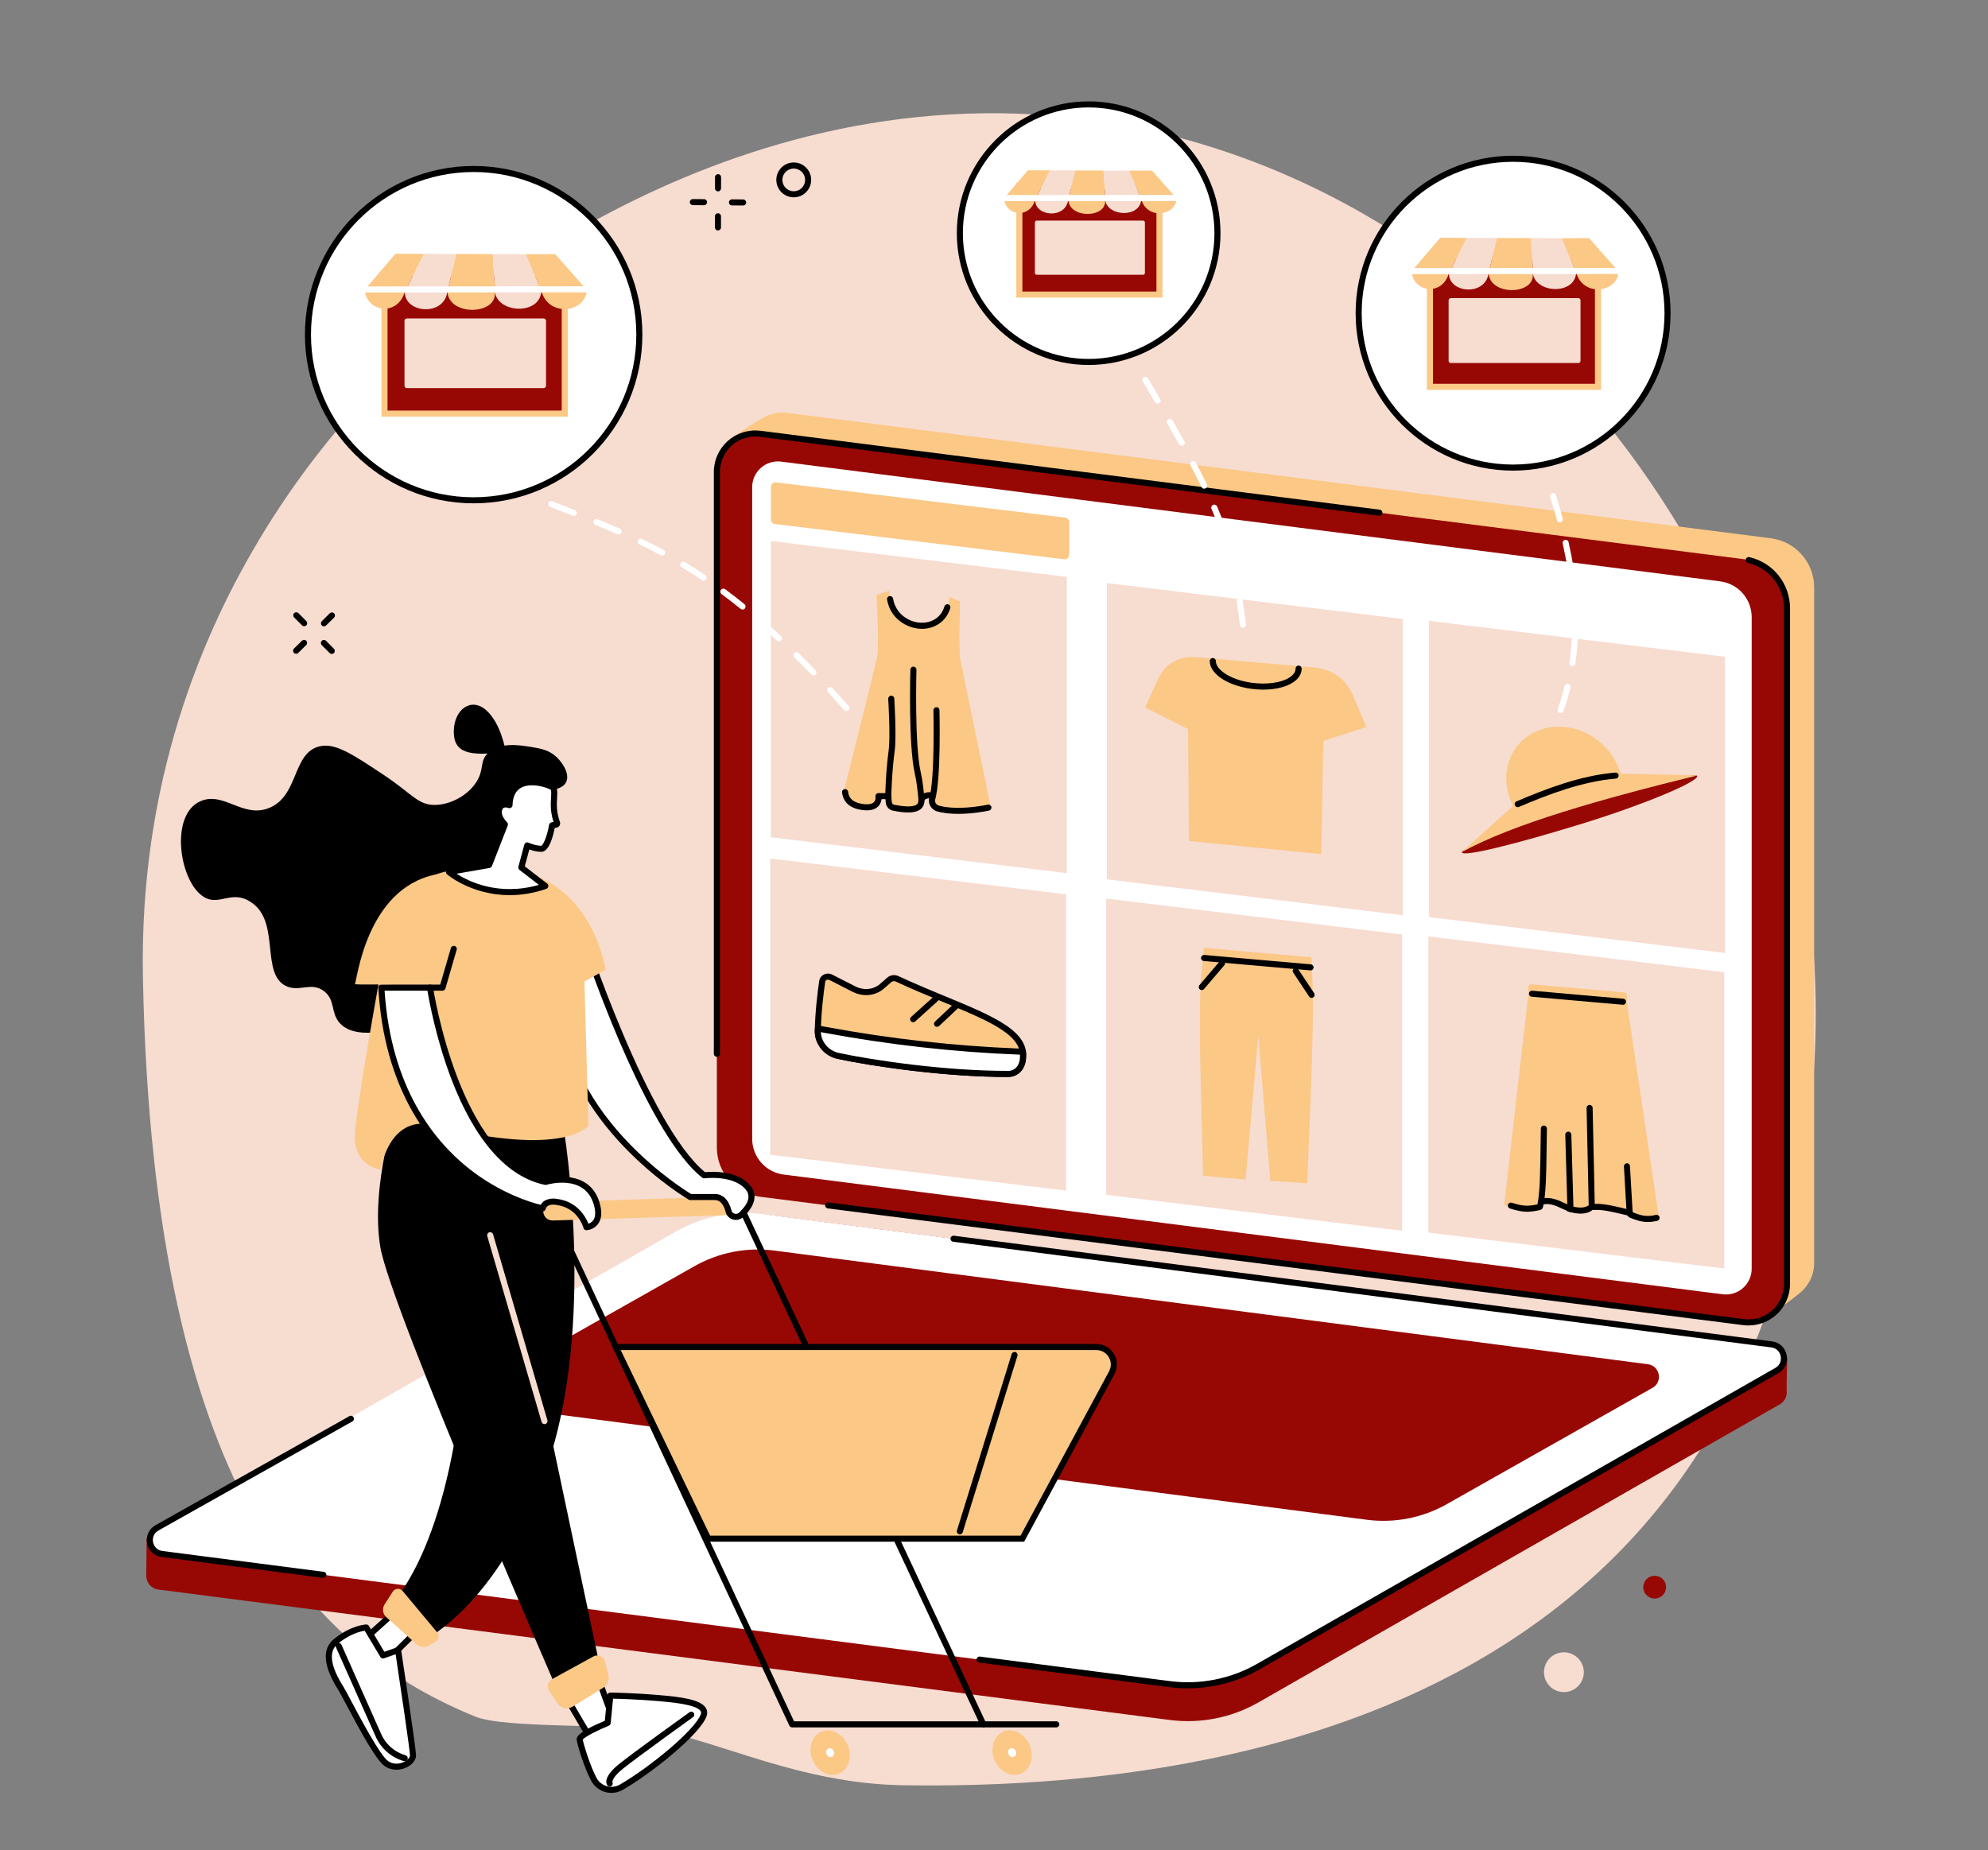 <svg xmlns="http://www.w3.org/2000/svg" xmlns:xlink="http://www.w3.org/1999/xlink" width="376" zoomAndPan="magnify" viewBox="0 0 282 262.5" height="350" preserveAspectRatio="xMidYMid meet" version="1.2"><rect x="0" y="0" width="282" height="262.5" fill="#808080" stroke="none"/><defs><clipPath id="6d24825771"><path d="M 81 240 L 101 240 L 101 254.633 L 81 254.633 Z M 81 240 "/></clipPath></defs><g id="df1fd10c0f"><path style=" stroke:none;fill-rule:nonzero;fill:#f7dcd0;fill-opacity:1;" d="M 159.539 17.793 C 104.629 7.598 62.805 45.719 59.703 48.641 C 54.789 53.27 19.219 84.145 20.273 138.707 C 21.711 213.066 45.59 234.652 67.438 243.566 C 71.578 245.254 87.418 244.566 93.07 245.508 C 102.133 247.016 113.41 253.059 128.047 253.297 C 178.457 254.113 249.645 239.5 257.062 155.199 C 262.785 90.195 218.566 28.758 159.539 17.793 "/><path style=" stroke:none;fill-rule:nonzero;fill:#fbc886;fill-opacity:1;" d="M 251.598 186.293 L 111.688 166.836 C 108.176 166.387 105.543 163.398 105.543 159.855 L 103.625 62.266 C 103.625 62.266 106.812 59.969 108.621 59.086 C 109.539 58.637 110.598 58.441 111.699 58.582 L 251.195 76.371 C 254.707 76.82 257.34 79.809 257.34 83.352 L 257.34 179.203 C 257.34 180.914 256.555 182.43 255.344 183.426 C 254.227 184.344 251.598 186.293 251.598 186.293 "/><path style=" stroke:none;fill-rule:nonzero;fill:#970804;fill-opacity:1;" d="M 247.328 187.59 L 107.836 169.801 C 104.32 169.352 101.688 166.363 101.688 162.82 L 101.688 66.969 C 101.688 63.676 104.582 61.133 107.848 61.547 L 247.344 79.336 C 250.855 79.785 253.488 82.773 253.488 86.312 L 253.488 182.164 C 253.488 185.461 250.598 188.004 247.328 187.59 "/><path style=" stroke:none;fill-rule:nonzero;fill:#ffffff;fill-opacity:1;" d="M 244.363 183.637 L 111.168 166.652 C 108.613 166.324 106.699 164.152 106.699 161.578 L 106.699 69.117 C 106.699 66.922 108.629 65.219 110.812 65.496 L 244.008 82.484 C 246.562 82.809 248.477 84.984 248.477 87.559 L 248.477 180.016 C 248.477 182.215 246.547 183.918 244.363 183.637 "/><path style=" stroke:none;fill-rule:nonzero;fill:#000000;fill-opacity:1;" d="M 101.691 149.945 C 101.453 149.945 101.258 149.754 101.258 149.516 L 101.258 66.969 C 101.258 65.273 101.988 63.664 103.258 62.543 C 104.531 61.426 106.223 60.906 107.902 61.121 L 195.723 72.32 C 195.957 72.348 196.125 72.566 196.094 72.801 C 196.062 73.035 195.848 73.203 195.613 73.172 L 107.793 61.973 C 106.359 61.789 104.914 62.234 103.828 63.188 C 102.742 64.145 102.121 65.523 102.121 66.969 L 102.121 149.516 C 102.121 149.754 101.926 149.945 101.691 149.945 "/><path style=" stroke:none;fill-rule:nonzero;fill:#000000;fill-opacity:1;" d="M 248.02 188.062 C 247.77 188.062 247.523 188.047 247.273 188.016 L 117.426 171.457 C 117.191 171.426 117.023 171.211 117.055 170.973 C 117.086 170.738 117.301 170.574 117.535 170.602 L 247.383 187.16 C 248.816 187.344 250.262 186.902 251.348 185.945 C 252.434 184.992 253.055 183.613 253.055 182.164 L 253.055 86.316 C 253.055 83.23 250.961 80.586 247.961 79.883 C 247.727 79.828 247.586 79.598 247.641 79.367 C 247.691 79.137 247.926 78.992 248.152 79.047 C 251.547 79.836 253.918 82.828 253.918 86.316 L 253.918 182.164 C 253.918 183.859 253.188 185.473 251.918 186.59 C 250.832 187.543 249.445 188.062 248.02 188.062 "/><path style=" stroke:none;fill-rule:nonzero;fill:#970804;fill-opacity:1;" d="M 165.945 244.039 L 22.484 225.535 C 21.359 225.391 20.727 224.453 20.742 223.512 C 20.75 222.863 20.805 218.297 20.805 218.297 L 96.66 174.934 C 100.461 172.762 105.379 171.922 109.719 172.48 L 251.371 190.75 C 252.223 190.859 252.957 191.414 253.293 192.203 L 253.52 192.738 C 253.52 192.738 253.398 196.547 253.449 197.438 C 253.488 198.133 253.176 198.852 252.445 199.266 L 178.492 241.551 C 174.691 243.719 170.285 244.594 165.945 244.039 "/><path style=" stroke:none;fill-rule:nonzero;fill:#ffffff;fill-opacity:1;" d="M 165.945 238.957 L 22.996 220.488 C 21.098 220.246 20.602 217.73 22.262 216.781 L 95.816 174.77 C 99.617 172.598 104.023 171.727 108.363 172.281 L 251.312 190.75 C 253.211 190.992 253.711 193.508 252.051 194.457 L 178.496 236.469 C 174.695 238.637 170.289 239.512 165.945 238.957 "/><path style=" stroke:none;fill-rule:nonzero;fill:#970804;fill-opacity:1;" d="M 193.934 215.637 L 69.98 199.504 C 68.266 199.285 67.812 197.012 69.316 196.156 L 98.461 179.68 C 101.895 177.719 105.871 176.93 109.793 177.43 L 233.75 193.562 C 235.465 193.781 235.914 196.055 234.414 196.91 L 205.27 213.391 C 201.836 215.348 197.855 216.137 193.934 215.637 "/><path style=" stroke:none;fill-rule:nonzero;fill:#000000;fill-opacity:1;" d="M 168.473 239.547 C 167.613 239.547 166.75 239.492 165.895 239.383 L 138.895 235.895 C 138.66 235.863 138.492 235.648 138.523 235.414 C 138.555 235.18 138.77 235.012 139.004 235.043 L 166.004 238.527 C 170.223 239.07 174.586 238.203 178.281 236.094 L 251.836 194.082 C 252.559 193.672 252.699 192.957 252.594 192.422 C 252.488 191.887 252.082 191.281 251.258 191.176 L 135.203 176.184 C 134.965 176.152 134.801 175.938 134.832 175.703 C 134.859 175.465 135.078 175.301 135.312 175.328 L 251.367 190.32 C 252.418 190.457 253.23 191.215 253.438 192.254 C 253.645 193.293 253.184 194.305 252.262 194.832 L 178.707 236.84 C 175.598 238.617 172.043 239.547 168.473 239.547 "/><path style=" stroke:none;fill-rule:nonzero;fill:#000000;fill-opacity:1;" d="M 45.867 223.875 C 45.848 223.875 45.828 223.871 45.809 223.871 L 22.941 220.914 C 21.891 220.781 21.078 220.023 20.871 218.98 C 20.668 217.941 21.129 216.934 22.047 216.406 L 49.57 200.926 C 49.777 200.809 50.039 200.883 50.152 201.09 C 50.27 201.297 50.195 201.559 49.988 201.676 L 22.473 217.156 C 21.754 217.566 21.609 218.281 21.715 218.816 C 21.824 219.348 22.227 219.957 23.051 220.062 L 45.922 223.016 C 46.156 223.047 46.32 223.262 46.293 223.5 C 46.266 223.715 46.078 223.875 45.867 223.875 "/><path style=" stroke:none;fill-rule:nonzero;fill:#f7dcd0;fill-opacity:1;" d="M 151.32 123.883 L 109.348 118.789 L 109.348 76.758 L 151.32 81.852 L 151.32 123.883 "/><path style=" stroke:none;fill-rule:nonzero;fill:#f7dcd0;fill-opacity:1;" d="M 151.227 168.93 L 109.254 163.836 L 109.254 121.805 L 151.227 126.898 L 151.227 168.93 "/><path style=" stroke:none;fill-rule:nonzero;fill:#f7dcd0;fill-opacity:1;" d="M 198.98 129.855 L 157.008 124.762 L 157.008 82.73 L 198.98 87.824 L 198.98 129.855 "/><path style=" stroke:none;fill-rule:nonzero;fill:#f7dcd0;fill-opacity:1;" d="M 198.891 174.621 L 156.918 169.527 L 156.918 127.496 L 198.891 132.59 L 198.891 174.621 "/><path style=" stroke:none;fill-rule:nonzero;fill:#f7dcd0;fill-opacity:1;" d="M 244.688 135.215 L 202.715 130.121 L 202.715 88.09 L 244.688 93.184 L 244.688 135.215 "/><path style=" stroke:none;fill-rule:nonzero;fill:#f7dcd0;fill-opacity:1;" d="M 244.594 179.98 L 202.621 174.887 L 202.621 132.859 L 244.594 137.953 L 244.594 179.98 "/><path style=" stroke:none;fill-rule:nonzero;fill:#fbc886;fill-opacity:1;" d="M 150.93 79.348 L 109.941 74.352 C 109.602 74.309 109.352 74.023 109.352 73.684 L 109.352 69.105 C 109.352 68.707 109.699 68.398 110.094 68.445 L 151.086 73.441 C 151.422 73.484 151.676 73.77 151.676 74.109 L 151.676 78.688 C 151.676 79.086 151.324 79.395 150.93 79.348 "/><path style=" stroke:none;fill-rule:nonzero;fill:#fbc886;fill-opacity:1;" d="M 193.816 103.145 L 191.926 98.656 C 191.008 96.473 188.906 94.93 186.586 94.723 L 169.66 93.234 C 167.34 93.027 165.242 94.203 164.324 96.223 L 162.434 100.379 L 168.531 103.445 L 168.648 119.324 L 187.426 121.184 L 187.715 105.133 L 193.816 103.145 "/><path style=" stroke:none;fill-rule:nonzero;fill:#000000;fill-opacity:1;" d="M 179.184 97.848 C 178.824 97.848 178.457 97.832 178.086 97.797 C 174.449 97.477 171.605 95.719 171.605 93.789 C 171.605 93.551 171.797 93.359 172.035 93.359 C 172.27 93.359 172.465 93.551 172.465 93.789 C 172.465 95.07 174.754 96.641 178.16 96.941 C 180.34 97.133 182.348 96.703 183.285 95.844 C 183.617 95.543 183.781 95.215 183.781 94.863 C 183.781 94.625 183.977 94.434 184.211 94.434 C 184.449 94.434 184.641 94.625 184.641 94.863 C 184.641 95.457 184.375 96.016 183.867 96.477 C 182.914 97.352 181.18 97.848 179.184 97.848 "/><path style=" stroke:none;fill-rule:nonzero;fill:#fbc886;fill-opacity:1;" d="M 186.055 137.16 L 170.742 135.809 L 170.742 134.477 L 186.055 135.828 L 186.055 137.16 "/><path style=" stroke:none;fill-rule:nonzero;fill:#fbc886;fill-opacity:1;" d="M 170.652 166.828 C 170.395 154.73 169.738 140.25 170.742 135.793 L 186.055 137.145 C 186.555 142.488 185.914 155.703 185.426 167.898 L 180.199 167.531 L 178.488 146.965 L 176.688 167.359 L 170.652 166.828 "/><path style=" stroke:none;fill-rule:nonzero;fill:#000000;fill-opacity:1;" d="M 185.906 137.688 C 185.895 137.688 185.883 137.688 185.867 137.684 L 170.758 136.352 C 170.523 136.332 170.348 136.125 170.367 135.887 C 170.391 135.648 170.598 135.477 170.836 135.496 L 185.945 136.828 C 186.18 136.848 186.355 137.059 186.336 137.293 C 186.316 137.52 186.129 137.688 185.906 137.688 "/><path style=" stroke:none;fill-rule:nonzero;fill:#000000;fill-opacity:1;" d="M 170.473 140.477 C 170.371 140.477 170.273 140.445 170.191 140.375 C 170.012 140.223 169.992 139.949 170.145 139.77 L 173.027 136.383 C 173.18 136.203 173.453 136.18 173.633 136.336 C 173.812 136.488 173.836 136.758 173.68 136.941 L 170.801 140.324 C 170.715 140.426 170.594 140.477 170.473 140.477 "/><path style=" stroke:none;fill-rule:nonzero;fill:#000000;fill-opacity:1;" d="M 186.055 141.586 C 185.914 141.586 185.781 141.516 185.695 141.391 L 183.445 137.996 C 183.312 137.801 183.367 137.531 183.566 137.402 C 183.762 137.27 184.031 137.324 184.16 137.523 L 186.414 140.918 C 186.543 141.113 186.488 141.379 186.293 141.512 C 186.219 141.562 186.137 141.586 186.055 141.586 "/><path style=" stroke:none;fill-rule:nonzero;fill:#fbc886;fill-opacity:1;" d="M 124.332 84.402 L 126.145 83.84 C 126.145 83.84 126.148 84.375 126.258 85.004 C 127.004 89.359 133.152 90.234 134.383 86.16 C 134.512 85.742 134.617 85.18 134.688 84.703 L 136.18 85.34 C 136.18 85.34 135.898 92.266 136.219 93.645 C 136.543 95.023 140.531 114.516 140.531 114.516 C 140.531 114.516 136.059 115.594 132.957 114.684 C 132.957 114.684 132.027 114.324 132.23 113.348 C 132.434 112.375 130.699 112.977 130.699 113.453 C 130.699 113.906 130.863 115.441 126.75 114.602 C 126.387 114.523 126.105 114.211 126.074 113.848 L 126.004 112.961 L 124.613 112.957 C 124.613 112.957 124.977 115.055 121.953 114.43 C 118.93 113.805 120.059 110.809 120.059 110.809 C 120.059 110.809 124.172 94.488 124.453 93.043 C 124.734 91.598 124.332 84.402 124.332 84.402 "/><path style=" stroke:none;fill-rule:nonzero;fill:#fbc886;fill-opacity:1;" d="M 136.652 95.664 C 136.43 94.605 136.273 93.875 136.219 93.645 C 135.918 92.352 136.145 86.172 136.176 85.418 C 135.906 86.332 135.305 88.637 135.281 91.367 C 135.254 94.727 135.961 95.445 136.652 95.664 "/><path style=" stroke:none;fill-rule:nonzero;fill:#000000;fill-opacity:1;" d="M 130.719 113.945 C 130.5 113.945 130.312 113.777 130.293 113.555 L 130.277 113.379 C 130.191 112.477 130.047 110.965 129.754 109.691 C 128.848 105.73 129.129 95.438 129.141 95 C 129.148 94.762 129.348 94.57 129.582 94.582 C 129.82 94.59 130.008 94.785 130 95.023 C 129.996 95.129 129.711 105.645 130.594 109.5 C 130.898 110.832 131.043 112.375 131.129 113.297 L 131.148 113.473 C 131.168 113.711 130.996 113.922 130.762 113.941 C 130.746 113.945 130.734 113.945 130.719 113.945 "/><path style=" stroke:none;fill-rule:nonzero;fill:#000000;fill-opacity:1;" d="M 126.004 113.391 C 126.004 113.391 126 113.391 126 113.391 C 125.762 113.387 125.57 113.191 125.574 112.953 C 125.574 112.922 125.621 109.715 126.062 106.41 C 126.32 104.488 126 99.215 125.996 99.16 C 125.984 98.926 126.164 98.723 126.398 98.707 C 126.641 98.691 126.844 98.871 126.855 99.109 C 126.871 99.328 127.184 104.52 126.914 106.523 C 126.48 109.777 126.434 112.934 126.434 112.965 C 126.43 113.199 126.238 113.391 126.004 113.391 "/><path style=" stroke:none;fill-rule:nonzero;fill:#000000;fill-opacity:1;" d="M 132.23 113.781 C 132.191 113.781 132.145 113.773 132.105 113.762 C 131.879 113.691 131.75 113.453 131.82 113.223 C 132.637 110.539 132.406 100.879 132.406 100.785 C 132.398 100.547 132.586 100.348 132.824 100.344 C 133.07 100.328 133.258 100.523 133.266 100.762 C 133.273 101.164 133.5 110.656 132.641 113.473 C 132.586 113.66 132.414 113.781 132.23 113.781 "/><path style=" stroke:none;fill-rule:nonzero;fill:#000000;fill-opacity:1;" d="M 130.781 89.219 C 130.68 89.219 130.578 89.215 130.477 89.211 C 128.562 89.09 126.289 87.746 125.832 85.074 C 125.793 84.84 125.949 84.617 126.184 84.578 C 126.418 84.539 126.641 84.695 126.68 84.93 C 127.059 87.141 128.941 88.254 130.527 88.352 C 131.828 88.434 133.418 87.867 133.973 86.035 C 134.043 85.809 134.281 85.68 134.508 85.75 C 134.734 85.816 134.867 86.059 134.797 86.285 C 134.25 88.094 132.691 89.219 130.781 89.219 "/><path style=" stroke:none;fill-rule:nonzero;fill:#000000;fill-opacity:1;" d="M 135.93 115.477 C 134.883 115.477 133.797 115.379 132.836 115.098 C 132.824 115.094 132.812 115.09 132.801 115.086 C 132.363 114.914 131.594 114.316 131.809 113.262 C 131.809 113.258 131.812 113.258 131.812 113.254 C 131.633 113.246 131.25 113.383 131.129 113.516 C 131.133 113.777 131.129 114.363 130.605 114.797 C 129.93 115.352 128.641 115.426 126.664 115.02 C 126.109 114.906 125.691 114.438 125.645 113.883 L 125.609 113.391 L 125.043 113.387 C 125.008 113.703 124.887 114.109 124.547 114.441 C 124.004 114.969 123.102 115.105 121.867 114.852 C 120.055 114.477 119.551 113.332 119.445 112.434 C 119.418 112.199 119.586 111.984 119.824 111.957 C 120.059 111.93 120.273 112.098 120.301 112.336 C 120.402 113.242 120.977 113.789 122.039 114.008 C 122.965 114.199 123.629 114.137 123.949 113.824 C 124.262 113.52 124.191 113.035 124.191 113.031 C 124.168 112.902 124.203 112.777 124.285 112.68 C 124.367 112.582 124.484 112.527 124.613 112.527 L 126.004 112.531 C 126.227 112.531 126.414 112.703 126.434 112.926 L 126.504 113.812 C 126.516 113.984 126.66 114.141 126.836 114.18 C 129.043 114.629 129.801 114.344 130.059 114.133 C 130.258 113.969 130.273 113.75 130.27 113.508 L 130.27 113.453 C 130.27 113.125 130.516 112.828 130.961 112.605 C 131.371 112.406 131.996 112.277 132.387 112.578 C 132.527 112.688 132.754 112.945 132.652 113.438 C 132.539 113.988 132.977 114.223 133.102 114.277 C 135.613 115.004 139.105 114.379 140.121 114.168 C 140.352 114.121 140.578 114.27 140.629 114.5 C 140.676 114.734 140.527 114.961 140.293 115.012 C 139.605 115.152 137.828 115.477 135.93 115.477 "/><path style=" stroke:none;fill-rule:nonzero;fill:#fbc886;fill-opacity:1;" d="M 230.781 142.137 L 216.773 140.902 L 216.773 140.16 C 216.773 139.855 217.023 139.629 217.332 139.66 L 230.395 140.809 C 230.609 140.828 230.781 141.012 230.781 141.227 L 230.781 142.137 "/><path style=" stroke:none;fill-rule:nonzero;fill:#fbc886;fill-opacity:1;" d="M 216.797 141.078 L 213.367 170.996 C 215.172 171.461 216.512 171.598 218.438 171.289 C 218.586 171.238 218.684 170.648 218.832 170.613 C 220.195 170.312 221.52 171.402 222.902 171.527 C 223.793 171.609 224.086 172.141 225.789 171.211 C 227.348 171.715 230.215 171.168 231.176 172.289 C 232.379 172.75 233.566 173.164 235.336 172.867 L 230.781 142.309 L 216.797 141.078 "/><path style=" stroke:none;fill-rule:nonzero;fill:#000000;fill-opacity:1;" d="M 230.227 142.562 C 230.211 142.562 230.199 142.562 230.188 142.559 L 217.273 141.422 C 217.035 141.402 216.859 141.195 216.883 140.957 C 216.902 140.719 217.109 140.543 217.348 140.566 L 230.262 141.703 C 230.5 141.723 230.672 141.934 230.652 142.172 C 230.633 142.395 230.445 142.562 230.227 142.562 "/><path style=" stroke:none;fill-rule:nonzero;fill:#000000;fill-opacity:1;" d="M 216.617 171.93 C 215.895 171.93 215.199 171.781 214.195 171.469 C 213.965 171.398 213.84 171.156 213.91 170.93 C 213.98 170.703 214.223 170.578 214.449 170.648 C 215.992 171.129 216.68 171.18 218.082 170.887 C 218.445 169.266 218.488 166.191 218.531 162.648 C 218.547 161.824 218.555 160.977 218.57 160.117 C 218.574 159.879 218.77 159.68 219.008 159.695 C 219.246 159.699 219.438 159.895 219.43 160.137 C 219.414 160.988 219.402 161.836 219.395 162.66 C 219.344 166.402 219.301 169.637 218.867 171.293 C 218.816 171.488 218.664 171.637 218.465 171.684 C 217.73 171.848 217.164 171.93 216.617 171.93 "/><path style=" stroke:none;fill-rule:nonzero;fill:#000000;fill-opacity:1;" d="M 233.746 173.383 C 232.809 173.383 232.047 173.109 231.207 172.766 C 230.938 172.652 230.754 172.395 230.738 172.105 L 230.355 165.5 C 230.344 165.266 230.52 165.062 230.758 165.047 C 230.996 165.035 231.199 165.215 231.211 165.453 L 231.594 171.992 C 232.688 172.441 233.527 172.707 234.887 172.375 C 235.117 172.32 235.348 172.461 235.406 172.691 C 235.461 172.922 235.32 173.152 235.09 173.211 C 234.594 173.332 234.152 173.383 233.746 173.383 "/><path style=" stroke:none;fill-rule:nonzero;fill:#000000;fill-opacity:1;" d="M 231.168 172.512 C 231.137 172.512 231.102 172.508 231.07 172.5 C 230.715 172.422 230.367 172.336 230.023 172.254 C 228.625 171.922 227.309 171.609 226.184 171.672 L 226.148 171.676 L 226.113 171.672 C 225.699 171.629 225.363 171.27 225.355 170.855 L 225.059 157.211 C 225.051 156.973 225.238 156.777 225.477 156.77 C 225.715 156.762 225.91 156.953 225.918 157.191 L 226.215 170.812 C 227.441 170.758 228.793 171.078 230.223 171.418 C 230.562 171.5 230.91 171.582 231.262 171.664 C 231.492 171.715 231.637 171.945 231.586 172.176 C 231.539 172.375 231.363 172.512 231.168 172.512 "/><path style=" stroke:none;fill-rule:nonzero;fill:#000000;fill-opacity:1;" d="M 224.203 172.195 C 223.738 172.195 223.227 172.113 222.656 171.957 L 222.352 171.875 L 222.035 161.004 C 222.027 160.766 222.215 160.566 222.453 160.562 C 222.688 160.547 222.887 160.742 222.895 160.977 L 223.191 171.207 C 224.254 171.449 225.023 171.344 225.496 170.895 C 225.664 170.73 225.938 170.738 226.102 170.91 C 226.266 171.078 226.262 171.352 226.09 171.516 C 225.617 171.969 224.988 172.195 224.203 172.195 "/><path style=" stroke:none;fill-rule:nonzero;fill:#000000;fill-opacity:1;" d="M 222.77 171.973 C 222.719 171.973 222.664 171.965 222.609 171.941 C 222.293 171.812 221.988 171.672 221.691 171.535 C 220.688 171.062 219.816 170.656 218.805 170.914 C 218.574 170.969 218.344 170.832 218.281 170.602 C 218.227 170.371 218.363 170.137 218.594 170.078 C 219.902 169.746 221 170.258 222.055 170.754 C 222.344 170.887 222.637 171.023 222.934 171.145 C 223.152 171.234 223.258 171.488 223.172 171.707 C 223.102 171.875 222.941 171.973 222.77 171.973 "/><path style=" stroke:none;fill-rule:nonzero;fill:#fbc886;fill-opacity:1;" d="M 116.625 139.266 C 116.402 140.82 116.039 143.707 116.008 146.32 C 115.988 147.961 117.234 149.457 118.879 149.812 C 123.527 150.812 134.074 152.391 143.059 152.371 C 143.672 152.371 144.762 152.023 145.062 150.527 C 146.078 145.508 137.109 143.465 127.273 138.891 C 126.891 138.711 126.453 138.762 126.16 139.02 L 125.098 139.941 C 124.035 140.867 122.465 141.02 121.105 140.324 L 117.879 138.676 C 117.328 138.395 116.707 138.688 116.625 139.266 "/><path style=" stroke:none;fill-rule:nonzero;fill:#000000;fill-opacity:1;" d="M 117.051 139.328 C 116.836 140.824 116.469 143.719 116.438 146.324 C 116.422 147.758 117.512 149.078 118.969 149.391 C 123.773 150.426 134.148 151.965 143.055 151.941 C 143.27 151.941 144.352 151.867 144.641 150.441 C 145.352 146.945 140.488 144.938 133.762 142.156 C 131.621 141.273 129.406 140.355 127.094 139.281 C 126.863 139.172 126.605 139.199 126.441 139.344 L 125.379 140.266 C 124.184 141.309 122.43 141.48 120.91 140.707 L 117.684 139.059 C 117.535 138.984 117.375 138.977 117.246 139.043 C 117.137 139.102 117.07 139.203 117.051 139.328 Z M 142.918 152.805 C 133.977 152.805 123.602 151.27 118.789 150.23 C 116.938 149.836 115.559 148.152 115.578 146.316 C 115.609 143.66 115.98 140.723 116.199 139.207 C 116.258 138.805 116.496 138.465 116.852 138.281 C 117.227 138.086 117.684 138.094 118.074 138.293 L 121.301 139.941 C 122.504 140.559 123.887 140.43 124.816 139.617 L 125.875 138.695 C 126.297 138.328 126.918 138.25 127.457 138.5 C 129.754 139.57 131.957 140.48 134.09 141.363 C 141.195 144.301 146.332 146.422 145.484 150.613 C 145.156 152.227 143.973 152.801 143.059 152.805 C 143.012 152.805 142.965 152.805 142.918 152.805 "/><path style=" stroke:none;fill-rule:nonzero;fill:#ffffff;fill-opacity:1;" d="M 116.016 145.93 C 116.016 145.93 116.008 146.195 116.008 146.32 C 115.988 147.961 117.234 149.457 118.879 149.812 C 123.527 150.812 134.074 152.391 143.059 152.371 C 143.672 152.371 144.762 152.023 145.062 150.527 C 145.156 150.07 145.098 149.223 145.098 149.223 L 144.461 149.199 C 135.383 148.844 126.285 147.824 117.242 146.156 L 116.016 145.93 "/><path style=" stroke:none;fill-rule:nonzero;fill:#000000;fill-opacity:1;" d="M 116.441 146.445 C 116.484 147.832 117.551 149.086 118.969 149.391 C 123.773 150.426 134.148 151.965 143.055 151.941 C 143.27 151.941 144.352 151.867 144.641 150.441 C 144.684 150.238 144.688 149.91 144.684 149.637 L 144.445 149.629 C 135.375 149.273 126.195 148.246 117.16 146.578 Z M 142.918 152.805 C 133.977 152.805 123.602 151.27 118.789 150.23 C 116.938 149.836 115.559 148.152 115.578 146.316 C 115.578 146.188 115.586 145.918 115.586 145.918 C 115.59 145.793 115.645 145.676 115.746 145.594 C 115.84 145.516 115.969 145.48 116.094 145.508 L 117.32 145.73 C 126.312 147.395 135.449 148.414 144.477 148.77 L 145.113 148.797 C 145.336 148.801 145.512 148.977 145.527 149.195 C 145.535 149.289 145.586 150.113 145.484 150.613 C 145.156 152.227 143.973 152.801 143.059 152.805 C 143.012 152.805 142.965 152.805 142.918 152.805 "/><path style=" stroke:none;fill-rule:nonzero;fill:#000000;fill-opacity:1;" d="M 129.531 145.039 C 129.414 145.039 129.297 144.992 129.211 144.898 C 129.051 144.719 129.066 144.449 129.242 144.289 L 132.695 141.172 C 132.867 141.012 133.141 141.027 133.301 141.203 C 133.461 141.379 133.445 141.652 133.27 141.812 L 129.82 144.93 C 129.734 145 129.633 145.039 129.531 145.039 "/><path style=" stroke:none;fill-rule:nonzero;fill:#000000;fill-opacity:1;" d="M 132.922 145.691 C 132.805 145.691 132.691 145.648 132.605 145.559 C 132.445 145.383 132.453 145.113 132.625 144.949 L 135.383 142.352 C 135.555 142.191 135.828 142.199 135.988 142.371 C 136.152 142.543 136.145 142.816 135.973 142.98 L 133.215 145.574 C 133.133 145.652 133.027 145.691 132.922 145.691 "/><path style=" stroke:none;fill-rule:nonzero;fill:#970804;fill-opacity:1;" d="M 240.73 110.059 C 241.199 110.789 233.539 114.059 224.289 116.91 C 215.035 119.758 207.258 121.711 207.363 120.898 C 207.418 120.473 214.281 116.988 223.531 114.141 C 232.781 111.289 240.473 109.656 240.73 110.059 "/><path style=" stroke:none;fill-rule:nonzero;fill:#fbc886;fill-opacity:1;" d="M 230.02 110.012 L 214.754 114.719 L 214.25 113.438 C 212.582 109.203 214.594 104.734 218.738 103.461 C 223.023 102.141 227.895 104.617 229.617 108.992 L 230.02 110.012 "/><path style=" stroke:none;fill-rule:nonzero;fill:#fbc886;fill-opacity:1;" d="M 214.727 114.266 L 207.363 120.895 C 214.66 116.891 227.086 113.379 240.793 110.016 L 229.824 109.77 L 214.727 114.266 "/><path style=" stroke:none;fill-rule:nonzero;fill:#000000;fill-opacity:1;" d="M 215.293 114.523 C 215.125 114.523 214.965 114.426 214.895 114.262 C 214.801 114.047 214.902 113.793 215.121 113.699 C 219.316 111.906 224.258 110.02 229.141 109.617 C 229.379 109.594 229.586 109.773 229.605 110.008 C 229.625 110.246 229.449 110.453 229.211 110.473 C 224.453 110.867 219.59 112.727 215.461 114.492 C 215.406 114.516 215.348 114.523 215.293 114.523 "/><path style=" stroke:none;fill-rule:nonzero;fill:#970804;fill-opacity:1;" d="M 234.918 226.801 C 234.031 226.91 233.219 226.281 233.109 225.395 C 233 224.508 233.629 223.695 234.516 223.586 C 235.402 223.477 236.211 224.105 236.324 224.992 C 236.434 225.879 235.805 226.688 234.918 226.801 "/><path style=" stroke:none;fill-rule:nonzero;fill:#f7dcd0;fill-opacity:1;" d="M 222.191 240.062 C 220.645 240.254 219.234 239.156 219.039 237.609 C 218.848 236.062 219.945 234.648 221.492 234.457 C 223.039 234.266 224.449 235.363 224.645 236.91 C 224.836 238.457 223.738 239.867 222.191 240.062 "/><path style=" stroke:none;fill-rule:nonzero;fill:#000000;fill-opacity:1;" d="M 112.594 23.914 C 112.527 23.914 112.461 23.914 112.395 23.926 C 111.512 24.035 110.883 24.844 110.992 25.723 C 111.102 26.605 111.91 27.234 112.793 27.125 C 113.676 27.016 114.305 26.207 114.195 25.324 C 114.09 24.512 113.395 23.914 112.594 23.914 Z M 112.848 27.551 Z M 112.594 27.996 C 111.363 27.996 110.297 27.082 110.141 25.828 C 109.973 24.477 110.934 23.238 112.289 23.07 C 113.641 22.902 114.879 23.867 115.047 25.219 C 115.215 26.57 114.254 27.809 112.898 27.98 C 112.797 27.992 112.691 27.996 112.594 27.996 "/><path style=" stroke:none;fill-rule:nonzero;fill:#000000;fill-opacity:1;" d="M 105.414 29.156 L 103.828 29.145 C 103.59 29.145 103.398 28.949 103.402 28.715 C 103.402 28.477 103.594 28.285 103.832 28.285 L 105.418 28.297 C 105.656 28.301 105.848 28.492 105.844 28.73 C 105.844 28.965 105.652 29.156 105.414 29.156 "/><path style=" stroke:none;fill-rule:nonzero;fill:#000000;fill-opacity:1;" d="M 99.867 29.117 C 99.867 29.117 99.863 29.117 99.863 29.117 L 98.277 29.105 C 98.043 29.102 97.852 28.91 97.852 28.672 C 97.855 28.438 98.047 28.246 98.281 28.246 C 98.285 28.246 98.285 28.246 98.285 28.246 L 99.871 28.258 C 100.109 28.258 100.301 28.453 100.297 28.691 C 100.297 28.926 100.105 29.117 99.867 29.117 "/><path style=" stroke:none;fill-rule:nonzero;fill:#000000;fill-opacity:1;" d="M 101.852 27.152 C 101.613 27.148 101.422 26.957 101.422 26.719 L 101.426 25.133 C 101.426 24.898 101.617 24.707 101.855 24.707 C 102.094 24.707 102.285 24.898 102.285 25.137 L 102.281 26.723 C 102.281 26.957 102.09 27.152 101.852 27.152 "/><path style=" stroke:none;fill-rule:nonzero;fill:#000000;fill-opacity:1;" d="M 101.844 32.699 C 101.605 32.699 101.414 32.508 101.414 32.27 L 101.414 30.684 C 101.414 30.445 101.609 30.254 101.844 30.254 C 101.844 30.254 101.844 30.254 101.848 30.254 C 102.082 30.254 102.273 30.449 102.273 30.684 L 102.273 32.27 C 102.273 32.508 102.078 32.699 101.844 32.699 "/><path style=" stroke:none;fill-rule:nonzero;fill:#000000;fill-opacity:1;" d="M 45.957 88.867 C 45.844 88.867 45.734 88.824 45.648 88.738 C 45.484 88.57 45.484 88.297 45.656 88.129 L 46.781 87.016 C 46.953 86.852 47.223 86.852 47.391 87.023 C 47.559 87.191 47.555 87.461 47.387 87.629 L 46.258 88.742 C 46.172 88.824 46.066 88.867 45.957 88.867 "/><path style=" stroke:none;fill-rule:nonzero;fill:#000000;fill-opacity:1;" d="M 42.004 92.762 C 41.895 92.762 41.781 92.719 41.699 92.633 C 41.531 92.465 41.531 92.191 41.703 92.023 L 42.832 90.91 C 43 90.746 43.273 90.746 43.441 90.914 C 43.605 91.086 43.605 91.359 43.434 91.523 L 42.305 92.637 C 42.223 92.719 42.113 92.762 42.004 92.762 "/><path style=" stroke:none;fill-rule:nonzero;fill:#000000;fill-opacity:1;" d="M 43.145 88.855 C 43.035 88.855 42.926 88.812 42.84 88.727 L 41.723 87.605 C 41.555 87.438 41.555 87.164 41.723 86.996 C 41.891 86.828 42.164 86.828 42.332 86.996 L 43.449 88.121 C 43.617 88.289 43.617 88.559 43.449 88.73 C 43.363 88.812 43.254 88.855 43.145 88.855 "/><path style=" stroke:none;fill-rule:nonzero;fill:#000000;fill-opacity:1;" d="M 47.062 92.785 C 46.953 92.785 46.844 92.742 46.758 92.656 L 45.641 91.535 C 45.473 91.367 45.473 91.094 45.641 90.926 C 45.809 90.758 46.078 90.758 46.25 90.926 L 47.367 92.051 C 47.535 92.219 47.535 92.492 47.367 92.656 C 47.281 92.742 47.172 92.785 47.062 92.785 "/><path style=" stroke:none;fill-rule:nonzero;fill:#ffffff;fill-opacity:1;" d="M 81.402 73.207 C 81.348 73.207 81.293 73.199 81.242 73.18 C 80.199 72.766 79.137 72.352 78.043 71.926 C 77.824 71.84 77.715 71.59 77.801 71.371 C 77.887 71.148 78.137 71.039 78.355 71.125 C 79.449 71.551 80.516 71.965 81.559 72.379 C 81.781 72.465 81.887 72.715 81.801 72.938 C 81.734 73.105 81.574 73.207 81.402 73.207 Z M 87.754 75.836 C 87.695 75.836 87.637 75.824 87.582 75.801 C 86.602 75.367 85.57 74.93 84.426 74.457 C 84.207 74.367 84.102 74.117 84.191 73.898 C 84.281 73.676 84.535 73.574 84.754 73.664 C 85.902 74.137 86.941 74.578 87.926 75.016 C 88.145 75.109 88.242 75.363 88.148 75.582 C 88.078 75.742 87.918 75.836 87.754 75.836 Z M 93.934 78.84 C 93.863 78.84 93.793 78.824 93.727 78.789 C 92.742 78.258 91.746 77.746 90.684 77.234 C 90.473 77.133 90.383 76.871 90.484 76.66 C 90.59 76.445 90.848 76.359 91.059 76.461 C 92.133 76.98 93.137 77.492 94.137 78.031 C 94.344 78.145 94.422 78.406 94.309 78.617 C 94.23 78.758 94.086 78.84 93.934 78.84 Z M 99.812 82.391 C 99.73 82.391 99.645 82.367 99.574 82.32 C 98.629 81.684 97.66 81.066 96.695 80.484 C 96.492 80.359 96.426 80.098 96.547 79.891 C 96.672 79.688 96.934 79.625 97.137 79.746 C 98.117 80.336 99.098 80.961 100.055 81.605 C 100.25 81.738 100.301 82.004 100.168 82.203 C 100.086 82.328 99.949 82.391 99.812 82.391 Z M 105.328 86.488 C 105.234 86.488 105.141 86.457 105.059 86.391 C 104.16 85.664 103.254 84.957 102.359 84.293 C 102.172 84.152 102.129 83.883 102.273 83.691 C 102.414 83.5 102.684 83.461 102.875 83.605 C 103.777 84.273 104.691 84.988 105.602 85.723 C 105.785 85.871 105.812 86.145 105.664 86.328 C 105.578 86.434 105.453 86.488 105.328 86.488 Z M 110.504 91.012 C 110.398 91.012 110.293 90.973 110.211 90.895 C 109.359 90.102 108.504 89.328 107.672 88.598 C 107.496 88.441 107.477 88.168 107.633 87.992 C 107.789 87.812 108.062 87.793 108.238 87.949 C 109.078 88.688 109.938 89.465 110.797 90.266 C 110.969 90.43 110.98 90.703 110.816 90.875 C 110.73 90.965 110.617 91.012 110.504 91.012 Z M 115.391 95.84 C 115.281 95.84 115.168 95.797 115.082 95.707 C 114.273 94.867 113.461 94.047 112.676 93.27 C 112.508 93.102 112.508 92.832 112.672 92.66 C 112.84 92.492 113.113 92.492 113.281 92.66 C 114.074 93.441 114.887 94.266 115.703 95.113 C 115.867 95.285 115.859 95.555 115.691 95.723 C 115.605 95.801 115.5 95.84 115.391 95.84 Z M 120.062 100.887 C 119.945 100.887 119.828 100.836 119.742 100.742 C 118.965 99.875 118.191 99.02 117.438 98.203 C 117.273 98.027 117.285 97.758 117.461 97.598 C 117.633 97.434 117.906 97.445 118.066 97.621 C 118.824 98.438 119.605 99.297 120.383 100.172 C 120.543 100.348 120.527 100.621 120.352 100.777 C 120.266 100.852 120.164 100.887 120.062 100.887 "/><path style=" stroke:none;fill-rule:nonzero;fill:#ffffff;fill-opacity:1;" d="M 164.215 57.289 C 164.066 57.289 163.922 57.211 163.844 57.074 C 163.289 56.133 162.707 55.145 162.094 54.121 C 161.973 53.914 162.039 53.652 162.246 53.531 C 162.449 53.406 162.711 53.477 162.832 53.68 C 163.445 54.707 164.031 55.691 164.582 56.641 C 164.703 56.844 164.637 57.109 164.43 57.227 C 164.363 57.27 164.289 57.289 164.215 57.289 Z M 167.625 63.25 C 167.473 63.25 167.328 63.172 167.25 63.031 C 166.734 62.098 166.168 61.094 165.562 60.043 C 165.445 59.836 165.52 59.574 165.723 59.457 C 165.93 59.34 166.195 59.41 166.312 59.613 C 166.914 60.668 167.484 61.68 168 62.613 C 168.117 62.82 168.043 63.082 167.836 63.199 C 167.77 63.234 167.695 63.25 167.625 63.25 Z M 170.816 69.336 C 170.656 69.336 170.504 69.246 170.43 69.094 C 169.965 68.141 169.445 67.113 168.879 66.043 C 168.77 65.832 168.852 65.574 169.062 65.461 C 169.27 65.352 169.531 65.434 169.641 65.641 C 170.211 66.723 170.734 67.758 171.203 68.719 C 171.305 68.93 171.219 69.188 171.004 69.293 C 170.941 69.324 170.879 69.336 170.816 69.336 Z M 173.5 75.652 C 173.32 75.652 173.156 75.543 173.094 75.367 C 172.73 74.336 172.324 73.297 171.852 72.195 C 171.758 71.98 171.859 71.727 172.078 71.633 C 172.297 71.539 172.551 71.641 172.645 71.859 C 173.121 72.977 173.535 74.027 173.906 75.078 C 173.984 75.305 173.867 75.551 173.645 75.629 C 173.594 75.645 173.547 75.652 173.5 75.652 Z M 175.277 82.277 C 175.078 82.277 174.898 82.133 174.855 81.926 C 174.629 80.75 174.383 79.668 174.098 78.609 C 174.039 78.383 174.176 78.148 174.406 78.086 C 174.633 78.023 174.867 78.16 174.93 78.391 C 175.219 79.465 175.469 80.566 175.703 81.766 C 175.746 81.996 175.594 82.223 175.363 82.27 C 175.332 82.273 175.309 82.277 175.277 82.277 Z M 176.312 89.062 C 176.102 89.062 175.918 88.906 175.887 88.688 C 175.711 87.301 175.566 86.254 175.426 85.293 C 175.391 85.059 175.551 84.84 175.785 84.805 C 176.02 84.77 176.242 84.934 176.273 85.168 C 176.418 86.133 176.562 87.184 176.742 88.578 C 176.77 88.812 176.605 89.031 176.371 89.059 C 176.352 89.062 176.332 89.062 176.312 89.062 "/><path style=" stroke:none;fill-rule:nonzero;fill:#ffffff;fill-opacity:1;" d="M 221.262 74.117 C 221.074 74.117 220.898 73.992 220.848 73.801 C 220.562 72.738 220.238 71.633 219.895 70.512 C 219.82 70.285 219.949 70.047 220.176 69.977 C 220.402 69.902 220.645 70.031 220.711 70.258 C 221.062 71.391 221.387 72.508 221.676 73.578 C 221.738 73.805 221.605 74.043 221.375 74.105 C 221.34 74.113 221.297 74.117 221.262 74.117 Z M 222.746 80.832 C 222.539 80.832 222.359 80.684 222.324 80.473 C 222.145 79.391 221.922 78.262 221.668 77.121 C 221.617 76.891 221.762 76.66 221.992 76.609 C 222.227 76.555 222.457 76.703 222.508 76.934 C 222.766 78.09 222.988 79.23 223.172 80.332 C 223.211 80.566 223.055 80.789 222.82 80.824 C 222.793 80.828 222.77 80.832 222.746 80.832 Z M 223.434 87.672 C 223.203 87.672 223.008 87.484 223.004 87.254 C 222.973 86.148 222.898 85.004 222.781 83.855 C 222.758 83.617 222.93 83.406 223.164 83.383 C 223.402 83.355 223.613 83.531 223.637 83.766 C 223.758 84.938 223.832 86.105 223.863 87.23 C 223.871 87.465 223.684 87.664 223.445 87.672 C 223.441 87.672 223.438 87.672 223.434 87.672 Z M 223.035 94.527 C 223.012 94.527 222.992 94.527 222.969 94.523 C 222.734 94.488 222.574 94.27 222.609 94.035 C 222.773 92.93 222.891 91.793 222.953 90.656 C 222.969 90.418 223.172 90.234 223.406 90.25 C 223.645 90.262 223.828 90.465 223.812 90.703 C 223.75 91.867 223.629 93.031 223.457 94.16 C 223.426 94.375 223.242 94.527 223.035 94.527 Z M 221.363 101.191 C 221.316 101.191 221.266 101.184 221.219 101.164 C 220.996 101.086 220.879 100.84 220.961 100.617 C 221.34 99.551 221.668 98.457 221.941 97.363 C 222 97.133 222.234 96.996 222.465 97.051 C 222.695 97.109 222.836 97.344 222.777 97.574 C 222.496 98.691 222.156 99.812 221.77 100.906 C 221.703 101.082 221.539 101.191 221.363 101.191 "/><path style=" stroke:none;fill-rule:nonzero;fill:#ffffff;fill-opacity:1;" d="M 90.691 47.48 C 90.691 60.461 80.168 70.984 67.188 70.984 C 54.207 70.984 43.684 60.461 43.684 47.48 C 43.684 34.5 54.207 23.977 67.188 23.977 C 80.168 23.977 90.691 34.5 90.691 47.48 "/><path style=" stroke:none;fill-rule:nonzero;fill:#000000;fill-opacity:1;" d="M 67.188 24.406 C 54.465 24.406 44.113 34.758 44.113 47.48 C 44.113 60.203 54.465 70.555 67.188 70.555 C 79.91 70.555 90.262 60.203 90.262 47.48 C 90.262 34.758 79.91 24.406 67.188 24.406 Z M 67.188 71.414 C 53.992 71.414 43.254 60.676 43.254 47.48 C 43.254 34.281 53.992 23.547 67.188 23.547 C 80.387 23.547 91.121 34.281 91.121 47.48 C 91.121 60.676 80.387 71.414 67.188 71.414 "/><path style=" stroke:none;fill-rule:nonzero;fill:#970804;fill-opacity:1;" d="M 80.109 58.684 L 54.543 58.684 L 54.543 38.848 L 80.109 38.848 L 80.109 58.684 "/><path style=" stroke:none;fill-rule:nonzero;fill:#fbc886;fill-opacity:1;" d="M 54.973 58.254 L 79.68 58.254 L 79.68 39.277 L 54.973 39.277 Z M 80.543 59.113 L 54.113 59.113 L 54.113 38.418 L 80.543 38.418 L 80.543 59.113 "/><path style=" stroke:none;fill-rule:nonzero;fill:#f7dcd0;fill-opacity:1;" d="M 77.125 55.066 L 57.711 55.066 C 57.527 55.066 57.379 54.918 57.379 54.734 L 57.379 45.516 C 57.379 45.332 57.527 45.184 57.711 45.184 L 77.125 45.184 C 77.305 45.184 77.453 45.332 77.453 45.516 L 77.453 54.734 C 77.453 54.918 77.305 55.066 77.125 55.066 "/><path style=" stroke:none;fill-rule:nonzero;fill:#fbc886;fill-opacity:1;" d="M 56.102 36 L 51.758 41.074 L 57.598 41.066 L 60.172 36.012 L 56.102 36 "/><path style=" stroke:none;fill-rule:nonzero;fill:#f7dcd0;fill-opacity:1;" d="M 60.172 36.012 L 57.598 41.066 L 63.547 41.062 L 64.723 36.031 L 60.172 36.012 "/><path style=" stroke:none;fill-rule:nonzero;fill:#fbc886;fill-opacity:1;" d="M 64.723 36.031 L 63.547 41.062 L 70.219 41.059 L 69.906 36.051 L 64.723 36.031 "/><path style=" stroke:none;fill-rule:nonzero;fill:#f7dcd0;fill-opacity:1;" d="M 74.617 36.066 L 69.906 36.051 L 70.219 41.059 L 76.695 41.055 L 74.617 36.066 "/><path style=" stroke:none;fill-rule:nonzero;fill:#f7dcd0;fill-opacity:1;" d="M 57.484 41.066 C 57.477 41.121 57.473 41.172 57.465 41.227 C 57.465 41.223 57.469 41.219 57.469 41.219 C 57.465 41.227 57.465 41.234 57.465 41.242 C 57.457 41.316 57.445 41.387 57.426 41.453 C 57.426 44.445 62.953 44.926 63.453 41.422 C 63.449 41.305 63.441 41.184 63.438 41.062 L 57.484 41.066 "/><path style=" stroke:none;fill-rule:nonzero;fill:#fbc886;fill-opacity:1;" d="M 63.418 41.062 C 63.422 41.184 63.43 41.301 63.438 41.422 C 63.488 41.383 63.461 41.344 63.469 41.305 C 63.555 44.969 70.848 44.742 70.152 41.246 C 70.164 41.32 70.18 41.391 70.195 41.461 C 70.188 41.324 70.172 41.188 70.141 41.059 L 63.418 41.062 "/><path style=" stroke:none;fill-rule:nonzero;fill:#f7dcd0;fill-opacity:1;" d="M 70.152 41.059 C 70.18 41.188 70.191 41.324 70.199 41.461 C 70.719 44.57 76.77 44.676 76.781 41.207 C 76.805 41.281 76.375 41.172 76.34 41.055 L 70.152 41.059 "/><path style=" stroke:none;fill-rule:nonzero;fill:#fbc886;fill-opacity:1;" d="M 51.758 41.074 C 51.812 44.203 56.496 45.105 57.465 41.227 C 57.473 41.172 57.477 41.121 57.484 41.066 L 51.758 41.074 "/><path style=" stroke:none;fill-rule:nonzero;fill:#fbc886;fill-opacity:1;" d="M 78.758 36.059 L 83.238 41.133 L 76.695 41.129 L 74.594 36.07 L 78.758 36.059 "/><path style=" stroke:none;fill-rule:nonzero;fill:#fbc886;fill-opacity:1;" d="M 83.238 41.133 C 83.176 44.262 77.883 45.164 76.785 41.285 C 76.777 41.23 76.773 41.18 76.762 41.129 L 83.238 41.133 "/><path style=" stroke:none;fill-rule:nonzero;fill:#ffffff;fill-opacity:1;" d="M 51.758 41.5 C 51.523 41.5 51.328 41.309 51.328 41.074 C 51.328 40.836 51.52 40.645 51.758 40.645 L 83.391 40.617 C 83.625 40.617 83.82 40.809 83.82 41.047 C 83.82 41.285 83.625 41.477 83.391 41.477 L 51.758 41.5 "/><path style=" stroke:none;fill-rule:nonzero;fill:#ffffff;fill-opacity:1;" d="M 172.699 33.086 C 172.699 43.176 164.52 51.355 154.426 51.355 C 144.336 51.355 136.156 43.176 136.156 33.086 C 136.156 22.992 144.336 14.812 154.426 14.812 C 164.52 14.812 172.699 22.992 172.699 33.086 "/><path style=" stroke:none;fill-rule:nonzero;fill:#000000;fill-opacity:1;" d="M 154.426 15.242 C 144.59 15.242 136.586 23.246 136.586 33.086 C 136.586 42.922 144.59 50.926 154.426 50.926 C 164.266 50.926 172.27 42.922 172.27 33.086 C 172.27 23.246 164.266 15.242 154.426 15.242 Z M 154.426 51.785 C 144.113 51.785 135.727 43.398 135.727 33.086 C 135.727 22.773 144.113 14.383 154.426 14.383 C 164.742 14.383 173.129 22.773 173.129 33.086 C 173.129 43.398 164.742 51.785 154.426 51.785 "/><path style=" stroke:none;fill-rule:nonzero;fill:#970804;fill-opacity:1;" d="M 164.473 41.797 L 144.598 41.797 L 144.598 26.375 L 164.473 26.375 L 164.473 41.797 "/><path style=" stroke:none;fill-rule:nonzero;fill:#fbc886;fill-opacity:1;" d="M 145.027 41.367 L 164.043 41.367 L 164.043 26.805 L 145.027 26.805 Z M 164.902 42.227 L 144.168 42.227 L 144.168 25.945 L 164.902 25.945 L 164.902 42.227 "/><path style=" stroke:none;fill-rule:nonzero;fill:#f7dcd0;fill-opacity:1;" d="M 162.152 38.984 L 147.059 38.984 C 146.914 38.984 146.801 38.871 146.801 38.727 L 146.801 31.559 C 146.801 31.418 146.914 31.301 147.059 31.301 L 162.152 31.301 C 162.293 31.301 162.406 31.418 162.406 31.559 L 162.406 38.727 C 162.406 38.871 162.293 38.984 162.152 38.984 "/><path style=" stroke:none;fill-rule:nonzero;fill:#fbc886;fill-opacity:1;" d="M 145.809 24.16 L 142.434 28.105 L 146.969 28.102 L 148.973 24.172 L 145.809 24.16 "/><path style=" stroke:none;fill-rule:nonzero;fill:#f7dcd0;fill-opacity:1;" d="M 148.973 24.172 L 146.969 28.102 L 151.594 28.098 L 152.512 24.184 L 148.973 24.172 "/><path style=" stroke:none;fill-rule:nonzero;fill:#fbc886;fill-opacity:1;" d="M 152.508 24.188 L 151.598 28.098 L 156.781 28.094 L 156.539 24.199 L 152.508 24.188 "/><path style=" stroke:none;fill-rule:nonzero;fill:#f7dcd0;fill-opacity:1;" d="M 160.203 24.215 L 156.539 24.199 L 156.781 28.094 L 161.816 28.09 L 160.203 24.215 "/><path style=" stroke:none;fill-rule:nonzero;fill:#f7dcd0;fill-opacity:1;" d="M 146.883 28.102 C 146.875 28.141 146.871 28.184 146.867 28.223 C 146.867 28.223 146.871 28.219 146.871 28.219 C 146.867 28.227 146.867 28.23 146.867 28.238 C 146.859 28.293 146.852 28.352 146.84 28.402 C 146.84 30.727 151.133 31.102 151.523 28.375 C 151.52 28.285 151.512 28.191 151.508 28.098 L 146.883 28.102 "/><path style=" stroke:none;fill-rule:nonzero;fill:#fbc886;fill-opacity:1;" d="M 151.496 28.098 C 151.5 28.191 151.504 28.285 151.508 28.375 C 151.551 28.348 151.527 28.316 151.535 28.285 C 151.602 31.137 157.273 30.961 156.73 28.242 C 156.738 28.297 156.754 28.355 156.766 28.406 C 156.758 28.301 156.746 28.195 156.723 28.094 L 151.496 28.098 "/><path style=" stroke:none;fill-rule:nonzero;fill:#f7dcd0;fill-opacity:1;" d="M 156.73 28.094 C 156.754 28.195 156.762 28.301 156.77 28.406 C 157.172 30.824 161.875 30.902 161.883 28.207 C 161.902 28.266 161.566 28.184 161.543 28.09 L 156.73 28.094 "/><path style=" stroke:none;fill-rule:nonzero;fill:#fbc886;fill-opacity:1;" d="M 142.434 28.105 C 142.473 30.539 146.113 31.238 146.867 28.223 C 146.871 28.184 146.875 28.145 146.883 28.102 L 142.434 28.105 "/><path style=" stroke:none;fill-rule:nonzero;fill:#fbc886;fill-opacity:1;" d="M 163.422 24.207 L 166.906 28.148 L 161.82 28.145 L 160.184 24.215 L 163.422 24.207 "/><path style=" stroke:none;fill-rule:nonzero;fill:#fbc886;fill-opacity:1;" d="M 166.902 28.148 C 166.855 30.582 162.738 31.285 161.887 28.27 C 161.883 28.23 161.879 28.188 161.871 28.145 L 166.902 28.148 "/><path style=" stroke:none;fill-rule:nonzero;fill:#ffffff;fill-opacity:1;" d="M 142.434 28.535 C 142.195 28.535 142.004 28.344 142.004 28.105 C 142.004 27.867 142.195 27.676 142.43 27.676 L 167.02 27.656 C 167.258 27.656 167.449 27.848 167.449 28.086 C 167.449 28.324 167.258 28.516 167.02 28.516 L 142.434 28.535 "/><path style=" stroke:none;fill-rule:nonzero;fill:#ffffff;fill-opacity:1;" d="M 236.539 44.438 C 236.539 56.535 226.734 66.344 214.633 66.344 C 202.531 66.344 192.727 56.535 192.727 44.438 C 192.727 32.34 202.531 22.531 214.633 22.531 C 226.734 22.531 236.539 32.34 236.539 44.438 "/><path style=" stroke:none;fill-rule:nonzero;fill:#000000;fill-opacity:1;" d="M 214.633 22.957 C 202.789 22.957 193.156 32.594 193.156 44.438 C 193.156 56.281 202.789 65.914 214.633 65.914 C 226.477 65.914 236.113 56.281 236.113 44.438 C 236.113 32.594 226.477 22.957 214.633 22.957 Z M 214.633 66.773 C 202.316 66.773 192.297 56.754 192.297 44.438 C 192.297 32.121 202.316 22.098 214.633 22.098 C 226.949 22.098 236.973 32.121 236.973 44.438 C 236.973 56.754 226.949 66.773 214.633 66.773 "/><path style=" stroke:none;fill-rule:nonzero;fill:#970804;fill-opacity:1;" d="M 226.68 54.883 L 202.844 54.883 L 202.844 36.395 L 226.68 36.395 L 226.68 54.883 "/><path style=" stroke:none;fill-rule:nonzero;fill:#fbc886;fill-opacity:1;" d="M 203.273 54.453 L 226.246 54.453 L 226.246 36.824 L 203.273 36.824 Z M 227.109 55.312 L 202.414 55.312 L 202.414 35.965 L 227.109 35.965 L 227.109 55.312 "/><path style=" stroke:none;fill-rule:nonzero;fill:#f7dcd0;fill-opacity:1;" d="M 223.895 51.508 L 205.797 51.508 C 205.629 51.508 205.488 51.371 205.488 51.203 L 205.488 42.605 C 205.488 42.438 205.629 42.301 205.797 42.301 L 223.895 42.301 C 224.062 42.301 224.199 42.438 224.199 42.605 L 224.199 51.203 C 224.199 51.371 224.062 51.508 223.895 51.508 "/><path style=" stroke:none;fill-rule:nonzero;fill:#fbc886;fill-opacity:1;" d="M 204.297 33.738 L 200.25 38.469 L 205.691 38.461 L 208.094 33.75 L 204.297 33.738 "/><path style=" stroke:none;fill-rule:nonzero;fill:#f7dcd0;fill-opacity:1;" d="M 208.094 33.75 L 205.691 38.461 L 211.238 38.457 L 212.336 33.766 L 208.094 33.75 "/><path style=" stroke:none;fill-rule:nonzero;fill:#fbc886;fill-opacity:1;" d="M 212.336 33.766 L 211.238 38.457 L 217.457 38.453 L 217.168 33.785 L 212.336 33.766 "/><path style=" stroke:none;fill-rule:nonzero;fill:#f7dcd0;fill-opacity:1;" d="M 221.559 33.801 L 217.164 33.785 L 217.457 38.449 L 223.496 38.445 L 221.559 33.801 "/><path style=" stroke:none;fill-rule:nonzero;fill:#f7dcd0;fill-opacity:1;" d="M 205.59 38.461 C 205.582 38.512 205.574 38.559 205.57 38.609 C 205.57 38.605 205.57 38.605 205.574 38.602 C 205.57 38.609 205.57 38.617 205.57 38.625 C 205.562 38.691 205.555 38.758 205.535 38.82 C 205.531 41.609 210.688 42.055 211.152 38.789 C 211.148 38.68 211.141 38.566 211.137 38.457 L 205.59 38.461 "/><path style=" stroke:none;fill-rule:nonzero;fill:#fbc886;fill-opacity:1;" d="M 211.117 38.457 C 211.121 38.57 211.129 38.68 211.133 38.793 C 211.184 38.754 211.16 38.719 211.164 38.684 C 211.242 42.102 218.043 41.887 217.395 38.629 C 217.406 38.699 217.422 38.762 217.438 38.828 C 217.426 38.703 217.41 38.574 217.387 38.453 L 211.117 38.457 "/><path style=" stroke:none;fill-rule:nonzero;fill:#f7dcd0;fill-opacity:1;" d="M 217.395 38.453 C 217.422 38.574 217.43 38.703 217.438 38.828 C 217.922 41.727 223.562 41.824 223.574 38.59 C 223.598 38.664 223.191 38.559 223.16 38.449 L 217.395 38.453 "/><path style=" stroke:none;fill-rule:nonzero;fill:#fbc886;fill-opacity:1;" d="M 200.25 38.465 C 200.301 41.383 204.664 42.227 205.57 38.605 C 205.574 38.559 205.582 38.512 205.59 38.461 L 200.25 38.465 "/><path style=" stroke:none;fill-rule:nonzero;fill:#fbc886;fill-opacity:1;" d="M 225.414 33.793 L 229.594 38.52 L 223.492 38.516 L 221.531 33.805 L 225.414 33.793 "/><path style=" stroke:none;fill-rule:nonzero;fill:#fbc886;fill-opacity:1;" d="M 229.594 38.52 C 229.535 41.438 224.602 42.277 223.578 38.664 C 223.574 38.613 223.566 38.566 223.559 38.516 L 229.594 38.52 "/><path style=" stroke:none;fill-rule:nonzero;fill:#ffffff;fill-opacity:1;" d="M 200.25 38.898 C 200.012 38.898 199.82 38.703 199.82 38.465 C 199.82 38.23 200.012 38.035 200.25 38.035 L 229.734 38.012 C 229.973 38.012 230.164 38.207 230.164 38.441 C 230.164 38.68 229.973 38.871 229.734 38.871 L 200.25 38.898 "/><path style=" stroke:none;fill-rule:nonzero;fill:#ffffff;fill-opacity:1;" d="M 57.41 227.441 L 50.613 233.562 L 53.902 236.582 L 59.875 230.688 L 57.41 227.441 "/><path style=" stroke:none;fill-rule:nonzero;fill:#000000;fill-opacity:1;" d="M 51.254 233.566 L 53.891 235.988 L 59.305 230.648 L 57.352 228.07 Z M 53.902 237.016 C 53.801 237.016 53.695 236.977 53.613 236.902 L 50.32 233.879 C 50.234 233.797 50.184 233.68 50.184 233.559 C 50.184 233.441 50.234 233.324 50.324 233.242 L 57.125 227.121 C 57.215 227.039 57.332 227 57.453 227.012 C 57.57 227.023 57.684 227.086 57.754 227.18 L 60.219 230.43 C 60.348 230.598 60.332 230.84 60.176 230.992 L 54.207 236.891 C 54.121 236.973 54.012 237.016 53.902 237.016 "/><path style=" stroke:none;fill-rule:nonzero;fill:#ffffff;fill-opacity:1;" d="M 51.965 230.918 L 54.332 234.883 L 56.469 234.133 C 56.469 234.133 58.562 247.977 58.586 249.043 C 58.609 250.113 56.445 251.332 54.832 250.242 C 53.215 249.152 49.039 240.637 48.383 239.605 C 47.727 238.574 45.301 234.762 47.66 232.867 C 50.023 230.973 51.965 230.918 51.965 230.918 "/><path style=" stroke:none;fill-rule:nonzero;fill:#000000;fill-opacity:1;" d="M 51.734 231.375 C 51.168 231.461 49.668 231.809 47.93 233.203 C 46.566 234.301 46.84 236.375 48.746 239.375 C 48.914 239.641 49.281 240.336 49.789 241.289 C 51.137 243.832 53.941 249.121 55.07 249.883 C 55.871 250.426 56.805 250.266 57.41 249.938 C 57.855 249.691 58.164 249.328 58.156 249.055 C 58.137 248.234 56.75 238.871 56.121 234.711 L 54.473 235.289 C 54.281 235.359 54.066 235.281 53.961 235.105 Z M 56.234 251.098 C 55.695 251.098 55.125 250.957 54.59 250.598 C 53.383 249.781 51.18 245.75 49.031 241.691 C 48.551 240.789 48.172 240.074 48.02 239.836 C 45.84 236.406 45.629 233.949 47.395 232.531 C 49.836 230.566 51.867 230.492 51.953 230.488 C 52.105 230.484 52.254 230.562 52.332 230.699 L 54.52 234.363 L 56.328 233.73 C 56.449 233.688 56.582 233.699 56.691 233.766 C 56.801 233.832 56.875 233.941 56.895 234.07 C 56.98 234.637 58.992 247.949 59.016 249.035 C 59.031 249.648 58.57 250.281 57.82 250.691 C 57.387 250.926 56.828 251.098 56.234 251.098 "/><path style=" stroke:none;fill-rule:nonzero;fill:#000000;fill-opacity:1;" d="M 57.41 249.891 C 57.371 249.891 57.332 249.887 57.293 249.875 C 55.504 249.363 54.047 248.094 53.293 246.395 L 47.648 233.703 C 47.555 233.488 47.652 233.23 47.867 233.137 C 48.086 233.039 48.34 233.137 48.434 233.355 L 54.078 246.047 C 54.73 247.512 55.988 248.605 57.527 249.047 C 57.758 249.113 57.891 249.352 57.824 249.578 C 57.77 249.766 57.598 249.891 57.41 249.891 "/><path style=" stroke:none;fill-rule:nonzero;fill:#000000;fill-opacity:1;" d="M 79.504 157.695 C 79.801 158.262 84.602 185.84 78.086 206.559 C 71.566 227.277 60.086 232.766 60.086 232.766 L 55.227 227.879 C 55.227 227.879 63.09 221.004 65.613 196.219 C 68.477 168.066 62.508 157.973 62.508 157.973 L 79.504 157.695 "/><path style=" stroke:none;fill-rule:nonzero;fill:#fbc886;fill-opacity:1;" d="M 55.711 225.836 L 54.555 227.637 C 54.18 228.223 54.285 228.992 54.801 229.457 L 59.125 233.328 C 59.574 233.73 60.227 233.805 60.754 233.512 L 61.77 232.949 C 62.254 232.68 62.371 232.043 62.02 231.617 L 57.125 225.75 C 56.746 225.293 56.031 225.336 55.711 225.836 "/><path style=" stroke:none;fill-rule:nonzero;fill:#ffffff;fill-opacity:1;" d="M 78.793 238.223 L 84.336 247.66 L 87.629 245.707 L 83.934 235.578 L 78.793 238.223 "/><path style=" stroke:none;fill-rule:nonzero;fill:#000000;fill-opacity:1;" d="M 79.395 238.398 L 84.488 247.07 L 87.102 245.52 L 83.695 236.188 Z M 84.336 248.09 C 84.297 248.09 84.262 248.086 84.227 248.074 C 84.117 248.047 84.02 247.977 83.965 247.879 L 78.426 238.438 C 78.363 238.34 78.348 238.215 78.383 238.102 C 78.414 237.988 78.492 237.895 78.598 237.84 L 83.734 235.195 C 83.844 235.141 83.973 235.133 84.09 235.18 C 84.203 235.223 84.293 235.316 84.336 235.434 L 88.031 245.559 C 88.105 245.754 88.027 245.973 87.848 246.078 L 84.555 248.027 C 84.488 248.07 84.41 248.09 84.336 248.09 "/><path style=" stroke:none;fill-rule:nonzero;fill:#ffffff;fill-opacity:1;" d="M 88.152 253.57 C 86.77 254.371 85.004 253.871 84.246 252.465 C 83.238 250.605 82.23 247.18 82.23 246.773 C 82.23 246.07 86.199 244.453 86.199 244.453 L 86.574 240.578 C 86.574 240.578 89.656 240.613 93.375 240.926 C 96.602 241.203 100.5 241.621 99.801 243.41 C 98.859 245.824 92.453 251.074 88.152 253.57 "/><g clip-rule="nonzero" clip-path="url(#6d24825771)"><path style=" stroke:none;fill-rule:nonzero;fill:#000000;fill-opacity:1;" d="M 82.648 246.848 Z M 82.668 246.82 C 82.742 247.355 83.684 250.52 84.621 252.262 C 84.934 252.84 85.453 253.254 86.082 253.43 C 86.711 253.609 87.371 253.523 87.938 253.199 C 92.258 250.688 98.523 245.508 99.402 243.258 C 99.496 243.008 99.445 242.871 99.387 242.777 C 98.789 241.82 95.109 241.508 93.34 241.355 C 90.441 241.109 87.91 241.035 86.965 241.016 L 86.625 244.492 C 86.609 244.652 86.508 244.789 86.359 244.848 C 84.762 245.504 82.934 246.434 82.668 246.82 Z M 86.738 254.383 C 86.441 254.383 86.145 254.344 85.848 254.258 C 84.992 254.02 84.289 253.453 83.867 252.672 C 82.852 250.793 81.801 247.309 81.801 246.773 C 81.801 246.535 81.801 245.812 85.797 244.152 L 86.148 240.535 C 86.168 240.312 86.352 240.148 86.582 240.148 C 86.613 240.148 89.719 240.184 93.41 240.5 C 96.512 240.762 99.355 241.102 100.113 242.32 C 100.348 242.691 100.375 243.125 100.203 243.57 C 99.176 246.195 92.422 251.59 88.367 253.941 C 87.863 254.234 87.305 254.383 86.738 254.383 "/></g><path style=" stroke:none;fill-rule:nonzero;fill:#000000;fill-opacity:1;" d="M 86.852 252.809 Z M 86.852 252.809 Z M 86.852 252.809 Z M 86.492 253.473 C 86.352 253.473 86.215 253.402 86.133 253.277 C 85.969 253.031 85.609 252.082 87.785 250.316 C 89.816 248.668 97.48 243.168 97.805 242.938 C 98 242.797 98.266 242.844 98.406 243.035 C 98.543 243.227 98.5 243.496 98.309 243.633 C 98.227 243.691 90.34 249.352 88.328 250.984 C 86.836 252.195 86.867 252.789 86.875 252.852 C 86.973 253.043 86.91 253.281 86.727 253.402 C 86.652 253.449 86.57 253.473 86.492 253.473 "/><path style=" stroke:none;fill-rule:nonzero;fill:#000000;fill-opacity:1;" d="M 56.336 156.828 C 56.336 156.828 52.484 168.266 53.953 176.957 C 55.422 185.648 79.785 241.492 79.785 241.492 L 85.441 238.094 L 69.527 162.738 L 65.613 156.098 L 56.336 156.828 "/><path style=" stroke:none;fill-rule:nonzero;fill:#fbc886;fill-opacity:1;" d="M 77.891 239.852 L 79.039 241.633 C 79.516 242.375 80.5 242.598 81.25 242.133 L 85.582 239.453 C 86.18 239.082 86.469 238.371 86.301 237.688 L 85.82 235.742 C 85.641 235.023 84.828 234.668 84.18 235.023 L 78.301 238.25 C 77.723 238.562 77.539 239.301 77.891 239.852 "/><path style=" stroke:none;fill-rule:nonzero;fill:#f7dcd0;fill-opacity:1;" d="M 77.234 202.059 C 77.051 202.059 76.879 201.938 76.824 201.75 L 69.117 175.379 C 69.051 175.152 69.184 174.91 69.41 174.844 C 69.637 174.777 69.879 174.91 69.945 175.137 L 77.648 201.508 C 77.715 201.734 77.586 201.977 77.355 202.043 C 77.316 202.055 77.277 202.059 77.234 202.059 "/><path style=" stroke:none;fill-rule:nonzero;fill:#000000;fill-opacity:1;" d="M 71.746 106.648 C 71.746 106.648 71.098 102.609 68.938 100.738 C 66.777 98.871 64.395 100.711 64.371 103.766 C 64.344 106.82 66.516 107.387 71.746 106.648 "/><path style=" stroke:none;fill-rule:nonzero;fill:#000000;fill-opacity:1;" d="M 58.77 145.156 C 57.156 145.715 50.793 147.918 48.25 145.219 C 46.852 143.742 47.629 141.871 45.934 140.609 C 44.121 139.258 42.449 140.812 40.555 139.891 C 37.035 138.172 39.629 131.223 36.012 128.309 C 32.77 125.695 30.918 129.23 28.285 126.777 C 25.301 124 24.297 115.594 28.363 113.711 C 31.691 112.172 34.441 116.172 38.195 114.629 C 42.367 112.914 41.473 106.957 45.191 105.93 C 47.43 105.309 49.828 106.895 54.34 109.887 C 58.48 112.629 59.238 114.199 61.637 114.207 C 63.812 114.211 66.266 112.934 67.527 111.023 C 68.77 109.145 67.957 108.016 69.262 106.805 C 70.93 105.258 73.75 105.723 75.426 105.996 C 76.684 106.203 77.879 106.414 78.93 107.398 C 79.75 108.164 80.801 109.688 80.355 110.855 C 79.887 112.082 78.133 111.969 76.582 112.711 C 74.434 113.738 73.246 116.125 71.855 122.375 C 69.512 132.918 71.18 133.812 69.098 137.457 C 66.172 142.59 60.793 144.453 58.77 145.156 "/><path style=" stroke:none;fill-rule:nonzero;fill:#fbc886;fill-opacity:1;" d="M 146.074 247.656 C 146.742 249.309 146.164 251.102 144.777 251.66 C 143.395 252.223 141.727 251.336 141.059 249.688 C 140.391 248.035 140.969 246.242 142.355 245.68 C 143.742 245.117 145.406 246.004 146.074 247.656 "/><path style=" stroke:none;fill-rule:nonzero;fill:#ffffff;fill-opacity:1;" d="M 144.078 248.465 C 144.215 248.801 144.094 249.164 143.812 249.277 C 143.531 249.391 143.191 249.211 143.059 248.875 C 142.922 248.539 143.039 248.176 143.32 248.062 C 143.602 247.949 143.941 248.129 144.078 248.465 "/><path style=" stroke:none;fill-rule:nonzero;fill:#fbc886;fill-opacity:1;" d="M 120.266 247.656 C 120.934 249.309 120.352 251.102 118.969 251.66 C 117.582 252.223 115.918 251.336 115.246 249.688 C 114.578 248.035 115.16 246.242 116.547 245.68 C 117.93 245.117 119.594 246.004 120.266 247.656 "/><path style=" stroke:none;fill-rule:nonzero;fill:#ffffff;fill-opacity:1;" d="M 118.266 248.465 C 118.402 248.801 118.285 249.164 118.004 249.277 C 117.719 249.391 117.383 249.211 117.246 248.875 C 117.109 248.539 117.23 248.176 117.512 248.062 C 117.793 247.949 118.129 248.129 118.266 248.465 "/><path style=" stroke:none;fill-rule:nonzero;fill:#000000;fill-opacity:1;" d="M 149.836 245.09 L 112.363 245.09 C 112.195 245.09 112.043 244.992 111.973 244.84 L 77.98 172.039 C 77.879 171.824 77.973 171.57 78.188 171.469 C 78.402 171.367 78.656 171.461 78.758 171.676 L 112.637 244.227 L 149.836 244.227 C 150.07 244.227 150.266 244.422 150.266 244.66 C 150.266 244.895 150.07 245.09 149.836 245.09 "/><path style=" stroke:none;fill-rule:nonzero;fill:#000000;fill-opacity:1;" d="M 139.488 245.09 C 139.328 245.09 139.172 244.996 139.098 244.84 L 104.73 171.473 C 104.629 171.258 104.723 171.004 104.938 170.902 C 105.152 170.801 105.406 170.895 105.508 171.109 L 139.879 244.477 C 139.977 244.691 139.887 244.949 139.672 245.047 C 139.609 245.074 139.551 245.09 139.488 245.09 "/><path style=" stroke:none;fill-rule:nonzero;fill:#fbc886;fill-opacity:1;" d="M 78.367 173.168 C 77.664 173.168 77.082 172.609 77.059 171.898 C 77.035 171.176 77.605 170.57 78.328 170.547 L 104.926 169.73 C 105.652 169.707 106.254 170.277 106.277 171 C 106.301 171.727 105.73 172.332 105.008 172.352 L 78.41 173.168 C 78.395 173.168 78.383 173.168 78.367 173.168 "/><path style=" stroke:none;fill-rule:nonzero;fill:#fbc886;fill-opacity:1;" d="M 87.363 191.121 L 155.527 191.121 C 156.398 191.121 157.203 191.578 157.652 192.324 C 158.098 193.074 158.117 194 157.707 194.766 L 145.023 218.316 L 100.465 218.316 L 87.363 191.121 "/><path style=" stroke:none;fill-rule:nonzero;fill:#000000;fill-opacity:1;" d="M 100.734 217.883 L 144.77 217.883 L 157.328 194.562 C 157.664 193.934 157.648 193.16 157.281 192.547 C 156.914 191.934 156.242 191.551 155.527 191.551 L 88.047 191.551 Z M 145.281 218.742 L 100.195 218.742 L 86.68 190.691 L 155.527 190.691 C 156.543 190.691 157.5 191.234 158.02 192.105 C 158.539 192.977 158.566 194.074 158.082 194.969 L 145.281 218.742 "/><path style=" stroke:none;fill-rule:nonzero;fill:#000000;fill-opacity:1;" d="M 136.156 217.699 C 136.113 217.699 136.07 217.691 136.027 217.68 C 135.801 217.609 135.676 217.367 135.746 217.141 L 143.504 192.121 C 143.574 191.895 143.816 191.766 144.043 191.836 C 144.27 191.906 144.398 192.148 144.324 192.375 L 136.566 217.395 C 136.512 217.578 136.34 217.699 136.156 217.699 "/><path style=" stroke:none;fill-rule:nonzero;fill:#ffffff;fill-opacity:1;" d="M 82.297 131.805 C 82.297 131.805 91.496 160.145 99.879 166.758 C 99.879 166.758 104.223 166.176 106.129 168.527 C 107.238 169.895 106.195 171.371 105.129 172.371 C 104.539 172.922 103.555 172.648 103.352 171.863 C 103.09 170.867 102.535 169.805 101.344 169.84 L 97.914 169.84 C 97.914 169.84 81.863 160.555 79.5 144.852 C 79.434 144.414 82.297 131.805 82.297 131.805 "/><path style=" stroke:none;fill-rule:nonzero;fill:#000000;fill-opacity:1;" d="M 79.926 144.785 C 79.926 144.789 79.926 144.789 79.926 144.793 C 79.926 144.789 79.926 144.789 79.926 144.785 Z M 101.414 169.41 C 102.535 169.41 103.371 170.238 103.766 171.754 C 103.824 171.977 103.984 172.137 104.207 172.203 C 104.434 172.27 104.668 172.211 104.836 172.055 C 106.195 170.781 106.516 169.688 105.797 168.797 C 104.062 166.66 99.977 167.176 99.934 167.184 C 99.82 167.199 99.703 167.168 99.613 167.094 C 92.227 161.27 84.402 139.359 82.379 133.402 C 81.309 138.137 79.977 144.195 79.93 144.816 C 82.156 159.488 96.699 168.602 98.031 169.41 L 101.344 169.41 C 101.367 169.41 101.391 169.41 101.414 169.41 Z M 104.398 173.09 C 104.254 173.09 104.113 173.07 103.969 173.027 C 103.457 172.883 103.07 172.484 102.934 171.973 C 102.633 170.82 102.105 170.246 101.355 170.27 L 97.914 170.27 C 97.84 170.27 97.766 170.25 97.699 170.211 C 97.535 170.121 81.441 160.641 79.074 144.914 C 79.012 144.484 80.562 137.5 81.879 131.711 C 81.922 131.523 82.086 131.387 82.277 131.379 C 82.477 131.371 82.648 131.492 82.707 131.676 C 82.797 131.953 91.859 159.652 100.008 166.312 C 100.898 166.223 104.641 166.008 106.465 168.254 C 107.492 169.523 107.121 171.094 105.422 172.684 C 105.137 172.949 104.773 173.09 104.398 173.09 "/><path style=" stroke:none;fill-rule:nonzero;fill:#fbc886;fill-opacity:1;" d="M 55.035 132.172 C 55.754 128.23 58.605 124.988 62.449 123.863 C 65.336 123.02 69.098 122.582 73.555 123.523 C 84.242 125.793 85.902 137.582 85.902 137.582 L 82.902 139.273 L 83.469 159.676 C 83.469 159.676 80.395 164.367 61.516 159.676 C 61.516 159.676 55.832 157.504 53.953 165.949 C 53.953 165.949 50.293 165.465 50.336 161.23 C 50.367 158.09 53.445 140.879 55.035 132.172 "/><path style=" stroke:none;fill-rule:nonzero;fill:#000000;fill-opacity:1;" d="M 62.77 140.562 L 61 140.562 C 60.762 140.562 60.57 140.367 60.57 140.133 C 60.57 139.895 60.762 139.699 61 139.699 L 62.449 139.699 L 63.957 134.512 C 64.023 134.281 64.262 134.152 64.488 134.215 C 64.719 134.281 64.848 134.523 64.781 134.75 L 63.184 140.25 C 63.133 140.434 62.961 140.562 62.77 140.562 "/><path style=" stroke:none;fill-rule:nonzero;fill:#ffffff;fill-opacity:1;" d="M 54.094 140.133 L 61 140.133 C 61 140.133 64.676 165.113 77.395 167.691 C 77.395 167.691 83.184 165.949 84.625 170.723 C 85.605 173.984 83.184 174.125 83.184 174.125 C 83.184 174.125 82.371 170.945 78.938 170.527 C 78.938 170.527 77.281 170.211 76.98 171.449 C 76.98 171.449 55.699 167.488 54.094 140.133 "/><path style=" stroke:none;fill-rule:nonzero;fill:#000000;fill-opacity:1;" d="M 79 170.105 C 81.922 170.465 83.102 172.707 83.465 173.625 C 83.684 173.551 83.965 173.406 84.164 173.121 C 84.496 172.637 84.516 171.848 84.211 170.848 C 82.914 166.547 77.738 168.039 77.516 168.105 C 77.449 168.125 77.379 168.129 77.309 168.113 C 71.957 167.027 67.363 161.836 64.027 153.098 C 61.875 147.465 60.875 142.004 60.633 140.562 L 54.551 140.562 C 55.473 154.227 61.473 161.762 66.375 165.688 C 70.957 169.355 75.449 170.645 76.711 170.949 C 77.191 170.043 78.367 169.984 79 170.105 Z M 83.184 174.555 C 82.988 174.555 82.816 174.422 82.77 174.23 C 82.738 174.113 81.973 171.332 78.883 170.957 C 78.875 170.953 78.863 170.953 78.855 170.953 C 78.805 170.941 77.598 170.727 77.398 171.551 C 77.344 171.773 77.125 171.914 76.902 171.871 C 76.68 171.832 71.41 170.812 65.871 166.387 C 60.766 162.309 54.504 154.445 53.664 140.156 C 53.656 140.039 53.699 139.922 53.781 139.836 C 53.859 139.75 53.973 139.699 54.094 139.699 L 61 139.699 C 61.215 139.699 61.395 139.859 61.426 140.07 C 61.461 140.316 65.184 164.652 77.383 167.25 C 78.227 167.035 83.605 165.855 85.035 170.602 C 85.422 171.887 85.367 172.902 84.863 173.621 C 84.262 174.484 83.254 174.551 83.211 174.551 C 83.203 174.555 83.191 174.555 83.184 174.555 "/><path style=" stroke:none;fill-rule:nonzero;fill:#fbc886;fill-opacity:1;" d="M 57.676 139.617 C 57.676 139.617 50.059 139.781 50.336 139.617 C 50.617 139.457 51.824 126.129 61.785 124.082 L 57.676 139.617 "/><path style=" stroke:none;fill-rule:nonzero;fill:#ffffff;fill-opacity:1;" d="M 71.621 116.973 L 69.383 122.73 L 63.684 123.723 C 63.684 123.723 69.191 128.508 77.352 125.711 L 73.953 123.082 L 74.789 119.953 C 74.789 119.953 75.754 120.406 76.758 120.434 C 77.746 120.461 78.316 117.098 78.316 117.098 L 78.871 117.008 C 78.926 117 78.977 116.965 79.004 116.918 C 79.035 116.867 79.039 116.809 79.02 116.754 C 78.895 116.406 78.66 115.68 78.586 114.852 C 78.449 113.301 78.879 112.043 78.359 111.703 C 77.449 111.109 72.414 109.613 72.27 114.234 C 72.27 114.234 71.102 113.77 70.805 114.852 C 70.504 115.934 71.621 116.973 71.621 116.973 "/><path style=" stroke:none;fill-rule:nonzero;fill:#000000;fill-opacity:1;" d="M 64.766 123.969 C 66.469 125.062 70.754 127.191 76.438 125.547 L 73.688 123.422 C 73.551 123.316 73.492 123.137 73.535 122.969 L 74.375 119.84 C 74.41 119.719 74.496 119.617 74.609 119.562 C 74.727 119.508 74.859 119.508 74.973 119.562 C 74.984 119.566 75.875 119.98 76.77 120.004 C 77 120.016 77.602 118.734 77.891 117.023 C 77.922 116.844 78.066 116.699 78.25 116.672 L 78.523 116.629 C 78.387 116.211 78.219 115.586 78.16 114.887 C 78.102 114.246 78.137 113.645 78.168 113.164 C 78.188 112.805 78.227 112.133 78.121 112.062 C 77.613 111.73 75.391 111 73.961 111.742 C 73.164 112.16 72.738 113.004 72.703 114.246 C 72.695 114.387 72.625 114.52 72.508 114.594 C 72.391 114.672 72.242 114.688 72.113 114.633 C 72.012 114.594 71.676 114.508 71.457 114.617 C 71.418 114.641 71.289 114.703 71.219 114.965 C 70.992 115.777 71.906 116.648 71.918 116.66 C 72.043 116.777 72.086 116.965 72.023 117.129 L 69.781 122.887 C 69.727 123.023 69.602 123.125 69.453 123.152 Z M 72.293 127.008 C 66.891 127.008 63.445 124.086 63.402 124.047 C 63.277 123.938 63.227 123.77 63.27 123.605 C 63.312 123.449 63.445 123.328 63.609 123.297 L 69.066 122.348 L 71.125 117.07 C 70.77 116.664 70.109 115.738 70.391 114.734 C 70.535 114.211 70.844 113.961 71.078 113.848 C 71.352 113.711 71.637 113.691 71.879 113.711 C 72.066 112.098 72.883 111.34 73.566 110.98 C 75.312 110.07 77.871 110.871 78.594 111.344 C 79.117 111.684 79.074 112.359 79.023 113.219 C 78.996 113.695 78.965 114.234 79.016 114.812 C 79.082 115.586 79.301 116.27 79.422 116.609 C 79.488 116.781 79.469 116.977 79.375 117.137 C 79.281 117.297 79.121 117.406 78.938 117.434 L 78.684 117.473 C 78.453 118.695 77.883 120.863 76.77 120.863 C 76.762 120.863 76.754 120.863 76.746 120.863 C 76.105 120.848 75.488 120.672 75.082 120.531 L 74.441 122.918 L 77.613 125.367 C 77.738 125.465 77.801 125.621 77.777 125.777 C 77.75 125.934 77.641 126.062 77.492 126.117 C 75.617 126.758 73.871 127.008 72.293 127.008 "/></g></svg>